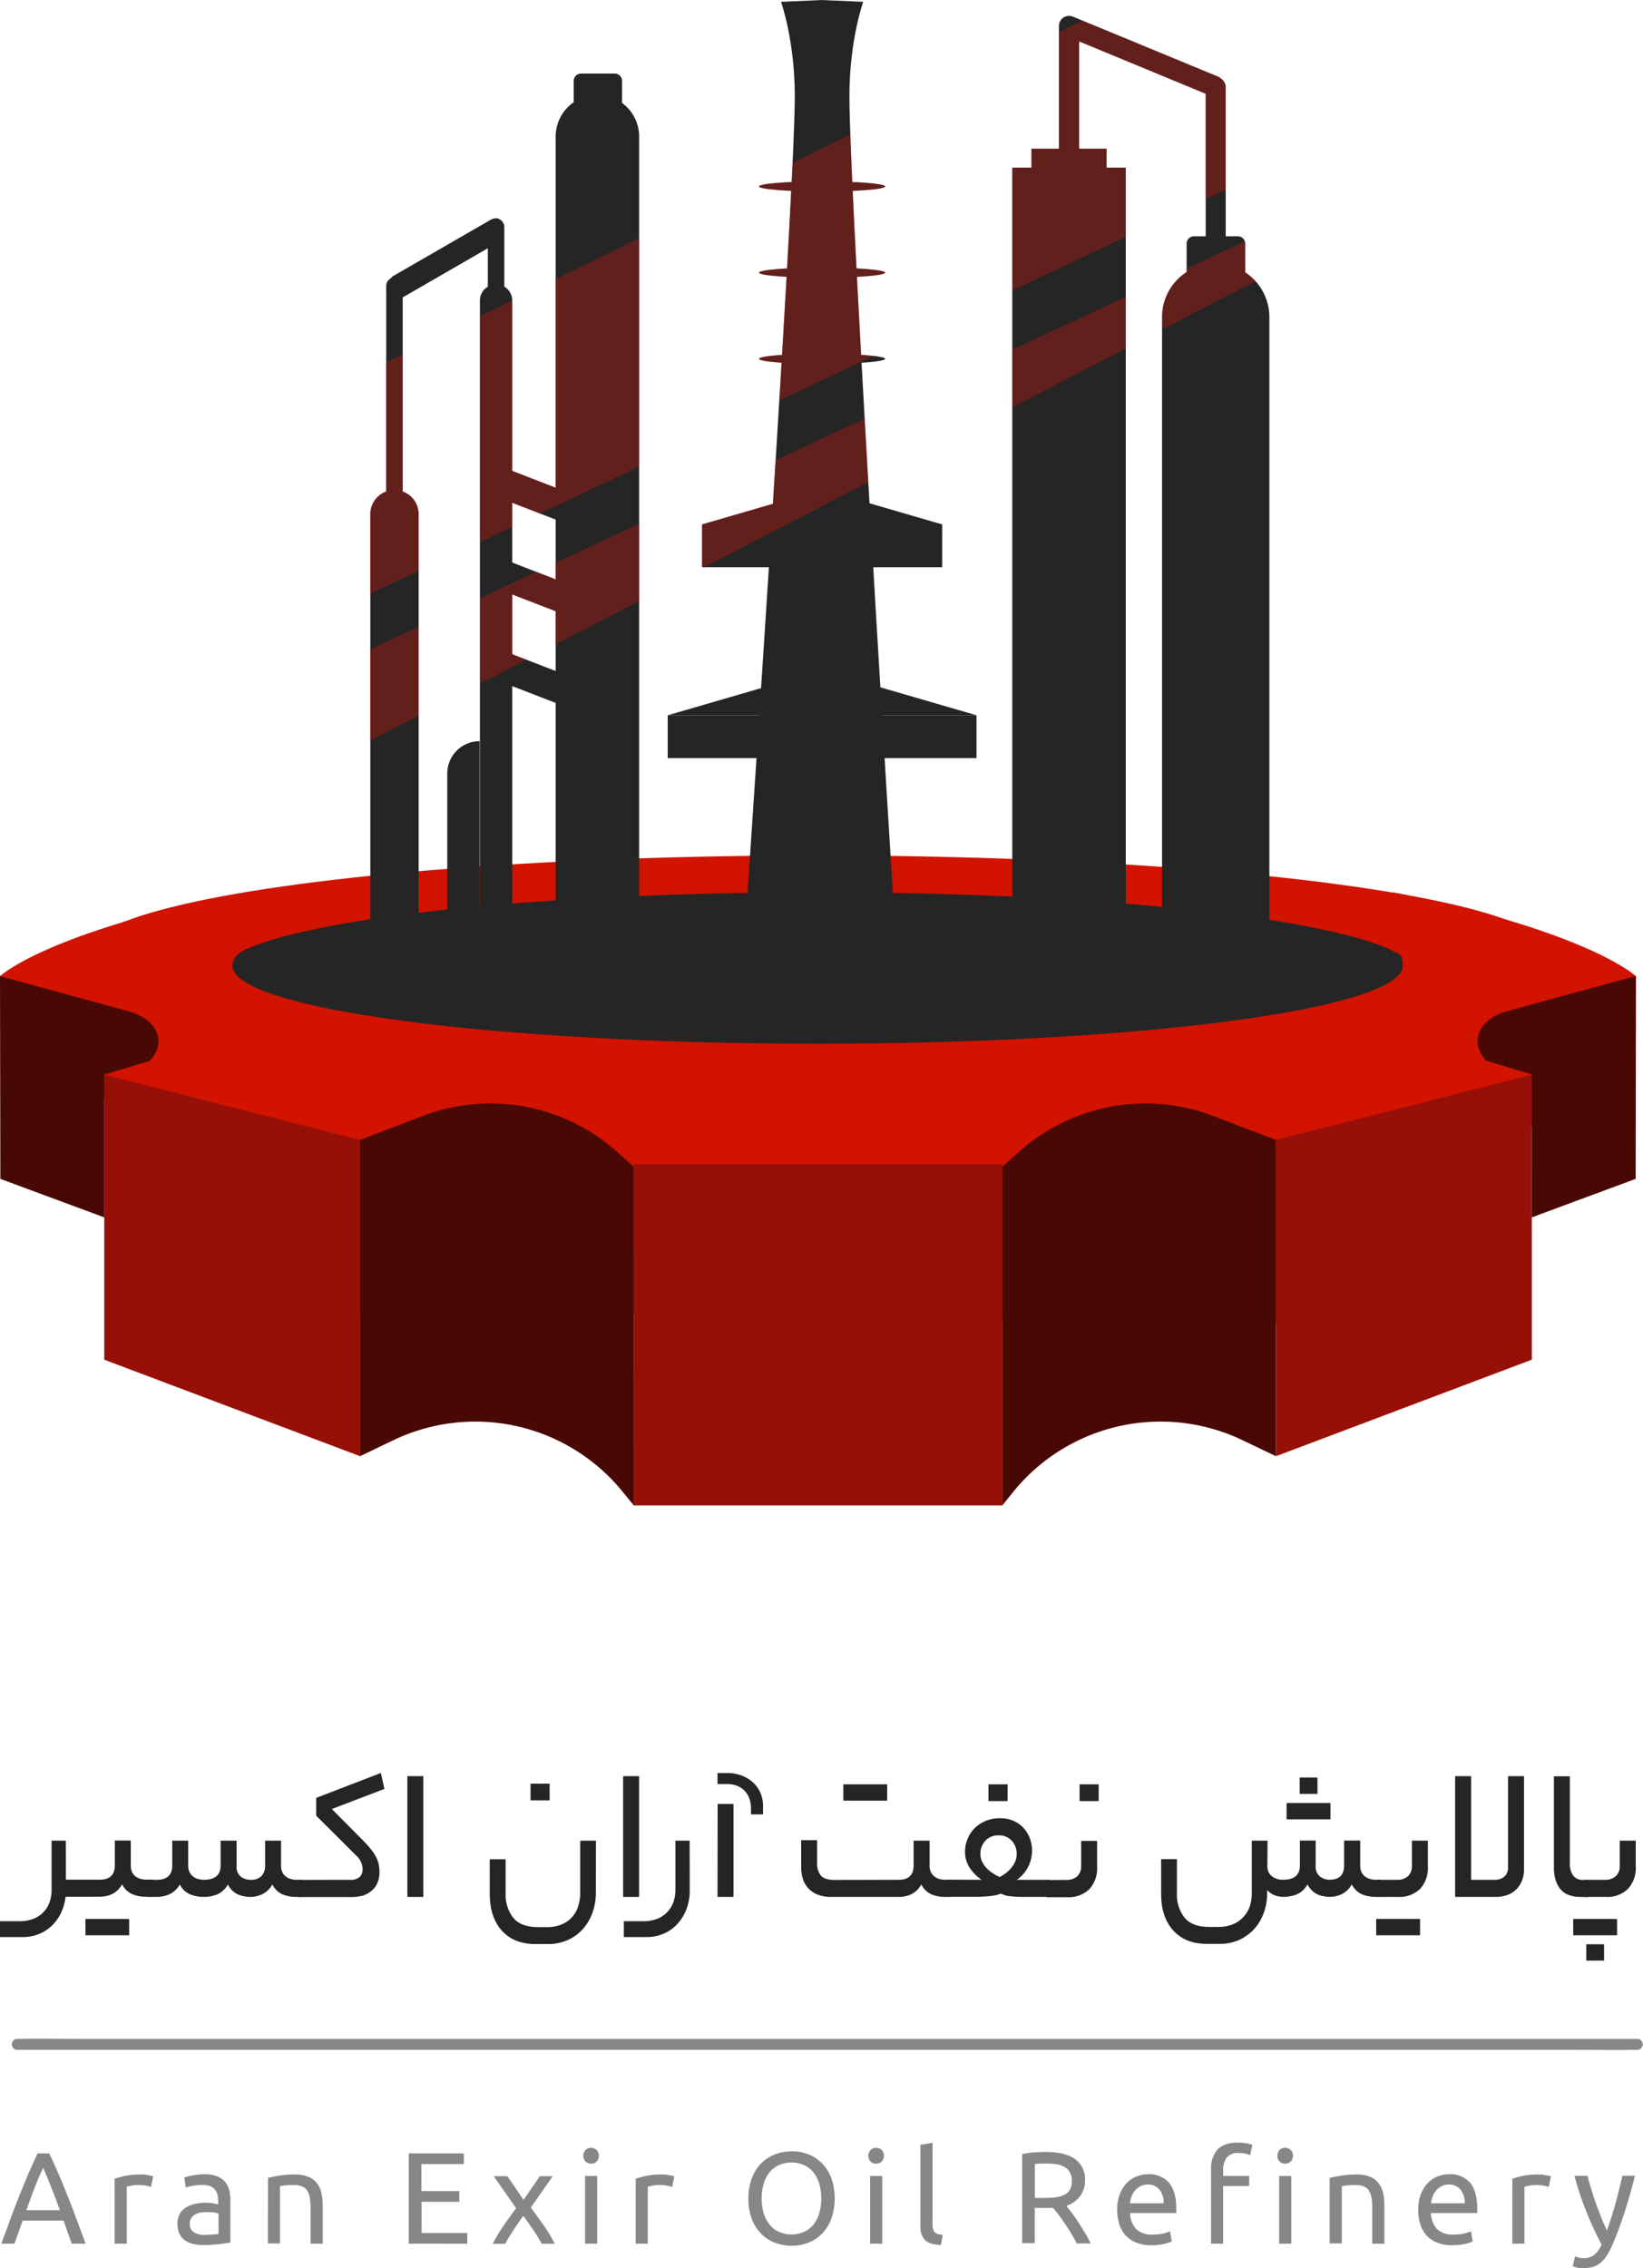 <svg xmlns="http://www.w3.org/2000/svg" xmlns:xlink="http://www.w3.org/1999/xlink" width="461.42" height="636.99" viewBox="0 0 461.42 636.99"><defs><clipPath id="clip-path" transform="translate(0 -15.65)"><polygon points="88.77 231.51 368.54 86.26 368.54 74.62 88.68 205.17 88.77 231.51" fill="none"></polygon></clipPath><clipPath id="clip-path-2" transform="translate(0 -15.65)"><polygon points="94.92 186.63 347.82 67.18 347.82 0 94.83 124.1 94.92 186.63" fill="none"></polygon></clipPath></defs><g id="Layer_2" data-name="Layer 2"><g id="Layer_1-2" data-name="Layer 1"><g><ellipse cx="229.68" cy="267.67" rx="205.71" ry="27.43" fill="#d11300"></ellipse><g><ellipse cx="229.68" cy="272.91" rx="167.41" ry="22.32" fill="#252525"></ellipse><g><rect x="338.61" y="37.24" width="5.62" height="51.2" rx="2.76" transform="translate(682.84 110.03) rotate(180)" fill="#252525"></rect><path d="M335.32,66.36h12.32a2.07,2.07,0,0,1,2.07,2.07v9.9a0,0,0,0,1,0,0H333.25a0,0,0,0,1,0,0v-9.9A2.07,2.07,0,0,1,335.32,66.36Z" fill="#252525"></path><path d="M298.16,22.14h0a2.9,2.9,0,0,0,1.55,3.75L339.86,42.5a2.8,2.8,0,0,0,3.66-1.61h0A2.91,2.91,0,0,0,342,37.14l-40.15-16.6A2.79,2.79,0,0,0,298.16,22.14Z" transform="translate(0 -15.65)" fill="#252525"></path><rect x="297.38" y="20.1" width="5.67" height="51.16" rx="2.84" transform="translate(600.44 75.71) rotate(180)" fill="#252525"></rect><rect x="289.68" y="41.76" width="21.09" height="10.64" fill="#252525"></rect><rect x="284.29" y="47.08" width="31.87" height="247.03" fill="#252525"></rect><path d="M341.42,74h0a15.07,15.07,0,0,1,15.07,15.07V289.27a4.84,4.84,0,0,1-4.84,4.84h-25.3a0,0,0,0,1,0,0v-205A15.07,15.07,0,0,1,341.42,74Z" fill="#252525"></path><g><ellipse cx="230.88" cy="143.63" rx="12.06" ry="1" fill="#252525"></ellipse><ellipse cx="230.88" cy="100.77" rx="17.71" ry="1.42" fill="#252525"></ellipse><ellipse cx="230.88" cy="76.57" rx="17.71" ry="1.42" fill="#252525"></ellipse><ellipse cx="230.88" cy="52.36" rx="17.71" ry="1.42" fill="#252525"></ellipse><path d="M238.55,42.69c0-15.75,3.87-26.53,3.87-26.53l-11.54-.5-11.54.5s3.87,10.78,3.87,26.53C223.21,73.53,207,310,207,310h46.45S238.55,73.53,238.55,42.69Z" transform="translate(0 -15.65)" fill="#252525"></path><polyline points="218.96 140.94 197.16 147.28 264.61 147.28 242.81 140.94" fill="#252525"></polyline><polyline points="216.72 192.73 215.55 192.73 187.52 200.88 274.25 200.88 246.22 192.73 245.21 192.73" fill="#252525"></polyline><polygon points="230.9 147.28 230.86 147.28 197.16 147.28 197.16 159.31 230.86 159.31 230.9 159.31 264.6 159.31 264.6 147.28 230.9 147.28" fill="#252525"></polygon><polygon points="230.91 200.88 230.86 200.88 187.52 200.88 187.52 212.91 230.86 212.91 230.91 212.91 274.24 212.91 274.24 200.88 230.91 200.88" fill="#252525"></polygon></g><path d="M110.78,137.63h0a6.79,6.79,0,0,1,6.79,6.79v149.7a0,0,0,0,1,0,0H107.44a3.44,3.44,0,0,1-3.44-3.44V144.41a6.79,6.79,0,0,1,6.79-6.79Z" fill="#252525"></path><rect x="108.46" y="77.96" width="4.63" height="62.72" rx="2.3" fill="#252525"></rect><path d="M163.18,20.66h9.46a2.06,2.06,0,0,1,2.06,2.06V35a0,0,0,0,1,0,0H161.12a0,0,0,0,1,0,0V22.72A2.06,2.06,0,0,1,163.18,20.66Z" fill="#252525"></path><path d="M134.69,208.15h0a0,0,0,0,1,0,0v86a0,0,0,0,1,0,0h-9.08a0,0,0,0,1,0,0V217.23A9.08,9.08,0,0,1,134.69,208.15Z" fill="#252525"></path><path d="M139.32,79.87h0a4.54,4.54,0,0,1,4.54,4.54v209.7a0,0,0,0,1,0,0h-9.08a0,0,0,0,1,0,0V84.41a4.54,4.54,0,0,1,4.54-4.54Z" fill="#252525"></path><path d="M167.77,26.65h0A11.72,11.72,0,0,1,179.5,38.37V294.11a0,0,0,0,1,0,0H156.05a0,0,0,0,1,0,0V38.37a11.72,11.72,0,0,1,11.72-11.72Z" fill="#252525"></path><polygon points="163.79 191.44 160.54 199.14 138.52 190.63 141.78 182.93 163.79 191.44" fill="#252525"></polygon><polygon points="163.79 165.7 160.54 173.4 138.52 164.89 141.78 157.18 163.79 165.7" fill="#252525"></polygon><polygon points="163.79 139.96 160.54 147.66 138.52 139.14 141.78 131.44 163.79 139.96" fill="#252525"></polygon><path d="M140.8,79.38l0,.06c.51,1.77,0,3.75-1.18,4.42L112.28,99.64c-1.16.67-2.52-.22-3-2v-.07c-.52-1.77,0-3.75,1.17-4.42l27.36-15.78C138.93,76.71,140.28,77.6,140.8,79.38Z" transform="translate(0 -15.65)" fill="#252525"></path><rect x="137" y="61.3" width="4.63" height="24.5" rx="2.32" fill="#252525"></rect></g></g><path d="M391.15,266.24l0,16.75s2.8-.67,2.8,3.87c0,12.1-73.59,21.91-164.36,21.91S65.27,299,65.27,286.86c0-3.32,4.28-4.91,4.28-4.91l0-15.79C13.18,277.2,0,289.8,0,289.8l79.51,93.59,311.91,4.39,68-98S445.82,277.07,391.15,266.24Z" transform="translate(0 -15.65)" fill="#d11300"></path><path d="M281.5,438.43l2.95-3.67a53.27,53.27,0,0,1,64.49-14.65l9.4,4.5V335.8l-17.57-6.73A53.29,53.29,0,0,0,286.33,339l-4.83,4.3Z" transform="translate(0 -15.65)" fill="#480904"></path><path d="M430.15,397.52l-15.82-23.94a8.29,8.29,0,0,1,7.23-12.85l37.8-14,.09-57-36,9.84c-8.16,2.21-11,8.65-6.07,13.95l12.76,3.88Z" transform="translate(0 -15.65)" fill="#480904"></path><path d="M29.31,397.52l15.82-23.94a8.29,8.29,0,0,0-7.23-12.85l-37.8-14L0,289.8l36,9.84c8.16,2.21,11,8.65,6.07,13.95l-12.76,3.88Z" transform="translate(0 -15.65)" fill="#480904"></path><polygon points="229.76 326.91 229.7 326.91 177.96 326.91 177.96 422.78 229.7 422.78 229.76 422.78 281.5 422.78 281.5 326.91 229.76 326.91" fill="#971007"></polygon><polygon points="358.34 408.96 430.15 381.87 430.15 301.82 358.34 320.15 358.34 408.96" fill="#971007"></polygon><polygon points="101.12 408.96 29.31 381.87 29.31 301.82 101.12 320.15 101.12 408.96" fill="#971007"></polygon><path d="M178,438.43l-3-3.67a53.28,53.28,0,0,0-64.5-14.65l-9.39,4.5V335.8l17.56-6.73A53.31,53.31,0,0,1,173.13,339l4.83,4.3Z" transform="translate(0 -15.65)" fill="#480904"></path><g opacity="0.3"><g clip-path="url(#clip-path)"><g><g><rect x="338.61" y="37.23" width="5.62" height="51.2" rx="2.76" transform="translate(682.83 110.02) rotate(180)" fill="#f0130b"></rect><path d="M335.31,66.36h12.32a2.07,2.07,0,0,1,2.07,2.07v9.9a0,0,0,0,1,0,0H333.25a0,0,0,0,1,0,0v-9.9a2.07,2.07,0,0,1,2.07-2.07Z" fill="#f0130b"></path><path d="M298.16,22.13h0a2.9,2.9,0,0,0,1.54,3.76l40.15,16.6a2.79,2.79,0,0,0,3.66-1.6h0A2.89,2.89,0,0,0,342,37.14L301.82,20.53A2.79,2.79,0,0,0,298.16,22.13Z" transform="translate(0 -15.65)" fill="#f0130b"></path><rect x="297.38" y="20.09" width="5.67" height="51.16" rx="2.84" transform="translate(600.43 75.7) rotate(-180)" fill="#f0130b"></rect><rect x="289.67" y="41.76" width="21.09" height="10.64" fill="#f0130b"></rect><rect x="284.28" y="47.07" width="31.87" height="247.03" fill="#f0130b"></rect><path d="M341.42,74h0a15.07,15.07,0,0,1,15.07,15.07V289.26a4.84,4.84,0,0,1-4.84,4.84h-25.3a0,0,0,0,1,0,0v-205A15.07,15.07,0,0,1,341.42,74Z" fill="#f0130b"></path><ellipse cx="230.88" cy="143.62" rx="12.06" ry="1" fill="#f0130b"></ellipse><ellipse cx="230.88" cy="100.76" rx="17.71" ry="1.42" fill="#f0130b"></ellipse><ellipse cx="230.88" cy="76.56" rx="17.71" ry="1.42" fill="#f0130b"></ellipse><ellipse cx="230.88" cy="52.36" rx="17.71" ry="1.42" fill="#f0130b"></ellipse><path d="M238.55,42.68c0-15.75,3.87-26.52,3.87-26.52l-11.54-.5-11.54.5s3.87,10.77,3.87,26.52C223.21,73.53,207,310,207,310h46.44S238.55,73.53,238.55,42.68Z" transform="translate(0 -15.65)" fill="#f0130b"></path><polyline points="218.95 140.94 197.15 147.27 264.6 147.27 242.8 140.94" fill="#f0130b"></polyline><polyline points="216.72 192.73 215.54 192.73 187.51 200.87 274.24 200.87 246.21 192.73 245.2 192.73" fill="#f0130b"></polyline><polygon points="230.9 147.27 230.86 147.27 197.16 147.27 197.16 159.3 230.86 159.3 230.9 159.3 264.6 159.3 264.6 147.27 230.9 147.27" fill="#f0130b"></polygon><polygon points="230.9 200.87 230.85 200.87 187.52 200.87 187.52 212.9 230.85 212.9 230.9 212.9 274.24 212.9 274.24 200.87 230.9 200.87" fill="#f0130b"></polygon><path d="M110.77,137.62h0a6.79,6.79,0,0,1,6.79,6.79v149.7a0,0,0,0,1,0,0H107.43a3.44,3.44,0,0,1-3.44-3.44V144.41a6.79,6.79,0,0,1,6.79-6.79Z" fill="#f0130b"></path><rect x="108.46" y="77.96" width="4.63" height="62.72" rx="2.3" fill="#f0130b"></rect><path d="M163.17,20.65h9.46a2.06,2.06,0,0,1,2.06,2.06V35a0,0,0,0,1,0,0H161.12a0,0,0,0,1,0,0V22.71A2.06,2.06,0,0,1,163.17,20.65Z" fill="#f0130b"></path><path d="M134.69,208.15h0a0,0,0,0,1,0,0v86a0,0,0,0,1,0,0h-9.08a0,0,0,0,1,0,0V217.22A9.08,9.08,0,0,1,134.69,208.15Z" fill="#f0130b"></path><path d="M139.32,79.87h0a4.54,4.54,0,0,1,4.54,4.54v209.7a0,0,0,0,1,0,0h-9.08a0,0,0,0,1,0,0V84.41a4.54,4.54,0,0,1,4.54-4.54Z" fill="#f0130b"></path><path d="M167.77,26.64h0a11.72,11.72,0,0,1,11.72,11.72V294.11a0,0,0,0,1,0,0H156a0,0,0,0,1,0,0V38.37a11.72,11.72,0,0,1,11.72-11.72Z" fill="#f0130b"></path><polygon points="163.79 191.44 160.53 199.14 138.51 190.62 141.77 182.92 163.79 191.44" fill="#f0130b"></polygon><polygon points="163.79 165.69 160.53 173.4 138.51 164.88 141.77 157.18 163.79 165.69" fill="#f0130b"></polygon><polygon points="163.79 139.95 160.53 147.65 138.51 139.14 141.77 131.44 163.79 139.95" fill="#f0130b"></polygon><path d="M140.79,79.37l0,.06c.52,1.77,0,3.75-1.17,4.42L112.28,99.63c-1.17.67-2.53-.22-3-2l0-.06c-.51-1.77,0-3.75,1.17-4.42l27.37-15.78C138.92,76.71,140.28,77.6,140.79,79.37Z" transform="translate(0 -15.65)" fill="#f0130b"></path><rect x="137" y="61.29" width="4.63" height="24.5" rx="2.32" fill="#f0130b"></rect></g><rect x="338.59" y="37.22" width="5.62" height="51.2" rx="2.76" transform="translate(682.8 110) rotate(180)" fill="#f0130b"></rect><path d="M335.29,66.35h12.32a2.07,2.07,0,0,1,2.07,2.07v9.9a0,0,0,0,1,0,0H333.23a0,0,0,0,1,0,0v-9.9A2.07,2.07,0,0,1,335.29,66.35Z" fill="#f0130b"></path><path d="M298.14,22.12h0a2.91,2.91,0,0,0,1.54,3.76l40.16,16.6a2.79,2.79,0,0,0,3.65-1.6h0A2.89,2.89,0,0,0,342,37.13L301.8,20.52A2.79,2.79,0,0,0,298.14,22.12Z" transform="translate(0 -15.65)" fill="#f0130b"></path><rect x="297.36" y="20.08" width="5.67" height="51.16" rx="2.84" transform="translate(600.39 75.68) rotate(180)" fill="#f0130b"></rect><rect x="289.65" y="41.74" width="21.09" height="10.64" fill="#f0130b"></rect><rect x="284.26" y="47.06" width="31.87" height="247.03" fill="#f0130b"></rect><path d="M341.4,74h0a15.07,15.07,0,0,1,15.07,15.07V289.25a4.84,4.84,0,0,1-4.84,4.84h-25.3a0,0,0,0,1,0,0v-205A15.07,15.07,0,0,1,341.4,74Z" fill="#f0130b"></path><ellipse cx="230.86" cy="143.61" rx="12.06" ry="1" fill="#f0130b"></ellipse><ellipse cx="230.86" cy="100.75" rx="17.71" ry="1.42" fill="#f0130b"></ellipse><ellipse cx="230.86" cy="76.55" rx="17.71" ry="1.42" fill="#f0130b"></ellipse><ellipse cx="230.86" cy="52.35" rx="17.71" ry="1.42" fill="#f0130b"></ellipse><path d="M238.53,42.67c0-15.75,3.87-26.52,3.87-26.52l-11.54-.5-11.54.5s3.87,10.77,3.87,26.52C223.19,73.52,207,310,207,310h46.44S238.53,73.52,238.53,42.67Z" transform="translate(0 -15.65)" fill="#f0130b"></path><polyline points="218.93 140.93 197.13 147.26 264.58 147.26 242.78 140.93" fill="#f0130b"></polyline><polyline points="216.7 192.72 215.53 192.72 187.49 200.86 274.22 200.86 246.19 192.72 245.18 192.72" fill="#f0130b"></polyline><polygon points="230.88 147.26 230.84 147.26 197.14 147.26 197.14 159.29 230.84 159.29 230.88 159.29 264.58 159.29 264.58 147.26 230.88 147.26" fill="#f0130b"></polygon><polygon points="230.88 200.86 230.83 200.86 187.5 200.86 187.5 212.89 230.83 212.89 230.88 212.89 274.22 212.89 274.22 200.86 230.88 200.86" fill="#f0130b"></polygon><path d="M110.75,137.61h0a6.79,6.79,0,0,1,6.79,6.79V294.1a0,0,0,0,1,0,0H107.41a3.44,3.44,0,0,1-3.44-3.44V144.4A6.79,6.79,0,0,1,110.75,137.61Z" fill="#f0130b"></path><rect x="108.44" y="77.95" width="4.63" height="62.72" rx="2.3" fill="#f0130b"></rect><path d="M163.15,20.64h9.46a2.06,2.06,0,0,1,2.06,2.06V35a0,0,0,0,1,0,0H161.1a0,0,0,0,1,0,0V22.7A2.06,2.06,0,0,1,163.15,20.64Z" fill="#f0130b"></path><path d="M134.67,208.14h0a0,0,0,0,1,0,0v86a0,0,0,0,1,0,0h-9.08a0,0,0,0,1,0,0V217.21A9.08,9.08,0,0,1,134.67,208.14Z" fill="#f0130b"></path><path d="M139.3,79.86h0a4.54,4.54,0,0,1,4.54,4.54V294.1a0,0,0,0,1,0,0h-9.08a0,0,0,0,1,0,0V84.4A4.54,4.54,0,0,1,139.3,79.86Z" fill="#f0130b"></path><path d="M167.75,26.63h0a11.72,11.72,0,0,1,11.72,11.72V294.1a0,0,0,0,1,0,0H156a0,0,0,0,1,0,0V38.36a11.72,11.72,0,0,1,11.72-11.72Z" fill="#f0130b"></path><polygon points="163.77 191.43 160.51 199.13 138.5 190.61 141.75 182.91 163.77 191.43" fill="#f0130b"></polygon><polygon points="163.77 165.68 160.51 173.38 138.5 164.87 141.75 157.17 163.77 165.68" fill="#f0130b"></polygon><polygon points="163.77 139.94 160.51 147.64 138.5 139.13 141.75 131.43 163.77 139.94" fill="#f0130b"></polygon><path d="M140.78,79.36v.06c.52,1.77,0,3.75-1.17,4.42L112.26,99.62c-1.17.67-2.53-.22-3-2l0-.06c-.51-1.77,0-3.75,1.17-4.42l27.37-15.78C138.9,76.7,140.26,77.59,140.78,79.36Z" transform="translate(0 -15.65)" fill="#f0130b"></path><rect x="136.98" y="61.28" width="4.63" height="24.5" rx="2.32" fill="#f0130b"></rect></g></g></g><g opacity="0.3"><g clip-path="url(#clip-path-2)"><g><g><rect x="338.61" y="37.24" width="5.62" height="51.2" rx="2.76" transform="translate(682.83 110.04) rotate(180)" fill="#f0130b"></rect><path d="M335.31,66.37h12.32a2.07,2.07,0,0,1,2.07,2.07v9.9a0,0,0,0,1,0,0H333.24a0,0,0,0,1,0,0v-9.9a2.07,2.07,0,0,1,2.07-2.07Z" fill="#f0130b"></path><path d="M298.15,22.14h0a2.92,2.92,0,0,0,1.55,3.76l40.15,16.6a2.79,2.79,0,0,0,3.66-1.6h0A2.9,2.9,0,0,0,342,37.15L301.81,20.54A2.8,2.8,0,0,0,298.15,22.14Z" transform="translate(0 -15.65)" fill="#f0130b"></path><rect x="297.38" y="20.1" width="5.67" height="51.16" rx="2.84" transform="translate(600.43 75.72) rotate(180)" fill="#f0130b"></rect><rect x="289.67" y="41.77" width="21.09" height="10.64" fill="#f0130b"></rect><rect x="284.28" y="47.09" width="31.87" height="247.03" fill="#f0130b"></rect><path d="M341.41,74h0a15.07,15.07,0,0,1,15.07,15.07V289.27a4.84,4.84,0,0,1-4.84,4.84h-25.3a0,0,0,0,1,0,0v-205A15.07,15.07,0,0,1,341.41,74Z" fill="#f0130b"></path><ellipse cx="230.87" cy="143.63" rx="12.06" ry="1" fill="#f0130b"></ellipse><ellipse cx="230.87" cy="100.77" rx="17.71" ry="1.42" fill="#f0130b"></ellipse><ellipse cx="230.87" cy="76.57" rx="17.71" ry="1.42" fill="#f0130b"></ellipse><ellipse cx="230.87" cy="52.37" rx="17.71" ry="1.42" fill="#f0130b"></ellipse><path d="M238.54,42.69c0-15.75,3.87-26.52,3.87-26.52l-11.54-.5-11.54.5s3.87,10.77,3.87,26.52C223.2,73.54,207,310,207,310h46.45S238.54,73.54,238.54,42.69Z" transform="translate(0 -15.65)" fill="#f0130b"></path><polyline points="218.95 140.95 197.15 147.28 264.6 147.28 242.8 140.95" fill="#f0130b"></polyline><polyline points="216.72 192.74 215.54 192.74 187.51 200.88 274.24 200.88 246.21 192.74 245.2 192.74" fill="#f0130b"></polyline><polygon points="230.89 147.28 230.86 147.28 197.16 147.28 197.16 159.31 230.86 159.31 230.89 159.31 264.59 159.31 264.59 147.28 230.89 147.28" fill="#f0130b"></polygon><polygon points="230.9 200.88 230.85 200.88 187.52 200.88 187.52 212.91 230.85 212.91 230.9 212.91 274.23 212.91 274.23 200.88 230.9 200.88" fill="#f0130b"></polygon><path d="M110.77,137.63h0a6.79,6.79,0,0,1,6.79,6.79v149.7a0,0,0,0,1,0,0H107.43a3.44,3.44,0,0,1-3.44-3.44V144.42a6.79,6.79,0,0,1,6.79-6.79Z" fill="#f0130b"></path><rect x="108.45" y="77.97" width="4.63" height="62.72" rx="2.3" fill="#f0130b"></rect><path d="M163.17,20.66h9.46a2.06,2.06,0,0,1,2.06,2.06V35a0,0,0,0,1,0,0H161.11a0,0,0,0,1,0,0V22.72A2.06,2.06,0,0,1,163.17,20.66Z" fill="#f0130b"></path><path d="M134.69,208.16h0a0,0,0,0,1,0,0v86a0,0,0,0,1,0,0h-9.08a0,0,0,0,1,0,0V217.23A9.08,9.08,0,0,1,134.69,208.16Z" fill="#f0130b"></path><path d="M139.31,79.88h0a4.54,4.54,0,0,1,4.54,4.54v209.7a0,0,0,0,1,0,0h-9.08a0,0,0,0,1,0,0V84.42A4.54,4.54,0,0,1,139.31,79.88Z" fill="#f0130b"></path><path d="M167.77,26.65h0a11.72,11.72,0,0,1,11.72,11.72V294.12a0,0,0,0,1,0,0H156a0,0,0,0,1,0,0V38.38A11.72,11.72,0,0,1,167.77,26.65Z" fill="#f0130b"></path><polygon points="163.79 191.45 160.53 199.15 138.51 190.63 141.77 182.93 163.79 191.45" fill="#f0130b"></polygon><polygon points="163.79 165.7 160.53 173.41 138.51 164.89 141.77 157.19 163.79 165.7" fill="#f0130b"></polygon><polygon points="163.79 139.96 160.53 147.66 138.51 139.15 141.77 131.45 163.79 139.96" fill="#f0130b"></polygon><path d="M140.79,79.38l0,.06c.51,1.77,0,3.75-1.17,4.42L112.27,99.64c-1.16.67-2.52-.22-3-2l0-.06c-.52-1.77,0-3.75,1.17-4.42l27.36-15.78C138.92,76.72,140.28,77.61,140.79,79.38Z" transform="translate(0 -15.65)" fill="#f0130b"></path><rect x="137" y="61.3" width="4.63" height="24.5" rx="2.32" fill="#f0130b"></rect></g><rect x="338.59" y="37.23" width="5.62" height="51.2" rx="2.76" transform="translate(682.79 110.02) rotate(180)" fill="#f0130b"></rect><path d="M335.29,66.36h12.32a2.07,2.07,0,0,1,2.07,2.07v9.9a0,0,0,0,1,0,0H333.22a0,0,0,0,1,0,0v-9.9A2.07,2.07,0,0,1,335.29,66.36Z" fill="#f0130b"></path><path d="M298.13,22.13h0a2.92,2.92,0,0,0,1.55,3.76l40.15,16.6a2.79,2.79,0,0,0,3.66-1.6h0A2.9,2.9,0,0,0,342,37.14L301.79,20.53A2.8,2.8,0,0,0,298.13,22.13Z" transform="translate(0 -15.65)" fill="#f0130b"></path><rect x="297.36" y="20.09" width="5.67" height="51.16" rx="2.84" transform="translate(600.39 75.7) rotate(180)" fill="#f0130b"></rect><rect x="289.65" y="41.76" width="21.09" height="10.64" fill="#f0130b"></rect><rect x="284.26" y="47.07" width="31.87" height="247.03" fill="#f0130b"></rect><path d="M341.39,74h0a15.07,15.07,0,0,1,15.07,15.07V289.26a4.84,4.84,0,0,1-4.84,4.84h-25.3a0,0,0,0,1,0,0v-205A15.07,15.07,0,0,1,341.39,74Z" fill="#f0130b"></path><ellipse cx="230.85" cy="143.62" rx="12.06" ry="1" fill="#f0130b"></ellipse><ellipse cx="230.85" cy="100.76" rx="17.71" ry="1.42" fill="#f0130b"></ellipse><ellipse cx="230.85" cy="76.56" rx="17.71" ry="1.42" fill="#f0130b"></ellipse><ellipse cx="230.85" cy="52.36" rx="17.71" ry="1.42" fill="#f0130b"></ellipse><path d="M238.52,42.68c0-15.75,3.87-26.52,3.87-26.52l-11.54-.5-11.53.5s3.87,10.77,3.87,26.52C223.19,73.53,207,310,207,310h46.45S238.52,73.53,238.52,42.68Z" transform="translate(0 -15.65)" fill="#f0130b"></path><polyline points="218.93 140.94 197.13 147.27 264.58 147.27 242.78 140.94" fill="#f0130b"></polyline><polyline points="216.7 192.73 215.52 192.73 187.49 200.87 274.22 200.87 246.19 192.73 245.18 192.73" fill="#f0130b"></polyline><polygon points="230.87 147.27 230.84 147.27 197.14 147.27 197.14 159.3 230.84 159.3 230.87 159.3 264.57 159.3 264.57 147.27 230.87 147.27" fill="#f0130b"></polygon><polygon points="230.88 200.87 230.83 200.87 187.5 200.87 187.5 212.9 230.83 212.9 230.88 212.9 274.21 212.9 274.21 200.87 230.88 200.87" fill="#f0130b"></polygon><path d="M110.75,137.62h0a6.79,6.79,0,0,1,6.79,6.79v149.7a0,0,0,0,1,0,0H107.41a3.44,3.44,0,0,1-3.44-3.44V144.41A6.79,6.79,0,0,1,110.75,137.62Z" fill="#f0130b"></path><rect x="108.43" y="77.96" width="4.63" height="62.72" rx="2.3" fill="#f0130b"></rect><path d="M163.15,20.65h9.46a2.06,2.06,0,0,1,2.06,2.06V35a0,0,0,0,1,0,0H161.1a0,0,0,0,1,0,0V22.71A2.06,2.06,0,0,1,163.15,20.65Z" fill="#f0130b"></path><path d="M134.67,208.15h0a0,0,0,0,1,0,0v86a0,0,0,0,1,0,0h-9.08a0,0,0,0,1,0,0V217.22A9.08,9.08,0,0,1,134.67,208.15Z" fill="#f0130b"></path><path d="M139.29,79.87h0a4.54,4.54,0,0,1,4.54,4.54v209.7a0,0,0,0,1,0,0h-9.08a0,0,0,0,1,0,0V84.41a4.54,4.54,0,0,1,4.54-4.54Z" fill="#f0130b"></path><path d="M167.75,26.64h0a11.72,11.72,0,0,1,11.72,11.72V294.11a0,0,0,0,1,0,0H156a0,0,0,0,1,0,0V38.37a11.72,11.72,0,0,1,11.72-11.72Z" fill="#f0130b"></path><polygon points="163.77 191.44 160.51 199.14 138.49 190.62 141.75 182.92 163.77 191.44" fill="#f0130b"></polygon><polygon points="163.77 165.69 160.51 173.4 138.49 164.88 141.75 157.18 163.77 165.69" fill="#f0130b"></polygon><polygon points="163.77 139.95 160.51 147.65 138.49 139.14 141.75 131.44 163.77 139.95" fill="#f0130b"></polygon><path d="M140.77,79.37l0,.06c.51,1.77,0,3.75-1.17,4.42L112.25,99.63c-1.16.67-2.52-.22-3-2l0-.06c-.52-1.77,0-3.75,1.17-4.42l27.37-15.78C138.9,76.71,140.26,77.6,140.77,79.37Z" transform="translate(0 -15.65)" fill="#f0130b"></path><rect x="136.98" y="61.29" width="4.63" height="24.5" rx="2.32" fill="#f0130b"></rect></g></g></g></g><g><path d="M18.52,546.48a14.87,14.87,0,0,1-.92,5.28,12.85,12.85,0,0,1-2.52,4.17,11.14,11.14,0,0,1-3.83,2.73,11.78,11.78,0,0,1-4.81,1H0V555.2H5.42a10.48,10.48,0,0,0,4.15-.74,8.07,8.07,0,0,0,2.81-2,7.7,7.7,0,0,0,1.6-2.77,10.36,10.36,0,0,0,.51-3.24V532.57h4Z" transform="translate(0 -15.65)" fill="#252525"></path><path d="M193.71,546.48a14.86,14.86,0,0,1-.91,5.28,13,13,0,0,1-2.53,4.17,11.1,11.1,0,0,1-3.82,2.73,11.81,11.81,0,0,1-4.81,1H175.2V555.2h5.41a10.48,10.48,0,0,0,4.15-.74,7.94,7.94,0,0,0,2.8-2,7.73,7.73,0,0,0,1.61-2.77,10.36,10.36,0,0,0,.51-3.24V532.57h4Z" transform="translate(0 -15.65)" fill="#252525"></path><path d="M204.26,513.59a11.23,11.23,0,0,1,4,.7,9.88,9.88,0,0,1,3.2,1.93,8.59,8.59,0,0,1,2.09,2.92,9.18,9.18,0,0,1,.74,3.69v2.37h-3.39v-1.58a7.93,7.93,0,0,0-.57-3.18,6.19,6.19,0,0,0-1.5-2.15,6,6,0,0,0-2.12-1.22,7.94,7.94,0,0,0-2.48-.39h-2.72V513.6Z" transform="translate(0 -15.65)" fill="#252525"></path><path d="M18.39,543.54H28q4.24,0,4.25-4v-7h4.48v7a4.49,4.49,0,0,0,.35,1.85,3.3,3.3,0,0,0,1,1.23,3.84,3.84,0,0,0,1.39.68,5.84,5.84,0,0,0,1.61.22h1.53c.84,0,1.25.78,1.25,2.35s-.41,2.45-1.25,2.45H40.84a9.48,9.48,0,0,1-3.69-.71,5.93,5.93,0,0,1-2.86-2.78,6.64,6.64,0,0,1-2.87,2.78,8.37,8.37,0,0,1-3.46.71H18.39" transform="translate(0 -15.65)" fill="#252525"></path><path d="M454.14,559.15H441.82v-4.58h12.32Z" transform="translate(0 -15.65)" fill="#252525"></path><path d="M398.81,559.15H386.49v-4.58h12.32Z" transform="translate(0 -15.65)" fill="#252525"></path><path d="M249.16,521.34H236.84v-4.58h12.32Z" transform="translate(0 -15.65)" fill="#252525"></path><path d="M36.27,559.15H24v-4.58H36.27Z" transform="translate(0 -15.65)" fill="#252525"></path><path d="M44.05,543.57c2.88,0,4.32-1.34,4.32-4v-7h4.48v7a4.06,4.06,0,0,0,.39,1.86,3.45,3.45,0,0,0,1,1.23,4.08,4.08,0,0,0,1.4.69,6.19,6.19,0,0,0,1.61.22c3.14,0,4.71-1.34,4.71-4v-7h4.48v7a3.63,3.63,0,0,0,1.18,3.12,4.5,4.5,0,0,0,2.76.88,4.09,4.09,0,0,0,3-1,4,4,0,0,0,1.07-3v-7h4.48v7a4.35,4.35,0,0,0,.36,1.86,3.3,3.3,0,0,0,1,1.23,4,4,0,0,0,1.37.69,5.77,5.77,0,0,0,1.53.22h1.15c.8,0,1.2.78,1.2,2.35s-.4,2.46-1.2,2.46H83.11a9.82,9.82,0,0,1-3.75-.71,5.88,5.88,0,0,1-2.87-2.79,6.52,6.52,0,0,1-2.93,2.79,8.22,8.22,0,0,1-3.2.71,8.94,8.94,0,0,1-3.56-.71A6,6,0,0,1,64,544.88,6.35,6.35,0,0,1,61,547.67a10.12,10.12,0,0,1-3.72.71,10.39,10.39,0,0,1-3.86-.71,5.85,5.85,0,0,1-2.92-2.79,6.48,6.48,0,0,1-3,2.79,9.3,9.3,0,0,1-3.61.71h-2a.94.94,0,0,1-1-.57,4.72,4.72,0,0,1-.25-1.73,5.51,5.51,0,0,1,.25-1.91.93.93,0,0,1,1-.6Z" transform="translate(0 -15.65)" fill="#252525"></path><path d="M98.26,543.57a3.78,3.78,0,0,0,2.79-.82,2.88,2.88,0,0,0,.77-2,5.12,5.12,0,0,0-1.86-4.05L88.8,525.57v-5l18.16-7,1,4.48-14.77,5.64,9,9.08a31.46,31.46,0,0,1,2.17,2.46,12.45,12.45,0,0,1,1.34,2.11,8.53,8.53,0,0,1,.68,2,10.5,10.5,0,0,1,.19,2,7.57,7.57,0,0,1-.6,3.17,5.85,5.85,0,0,1-1.64,2.16A6.81,6.81,0,0,1,101.9,548a11.71,11.71,0,0,1-3.15.41H84.26a.94.94,0,0,1-1-.57,4.51,4.51,0,0,1-.25-1.73,5.27,5.27,0,0,1,.25-1.91.93.93,0,0,1,1-.6Z" transform="translate(0 -15.65)" fill="#252525"></path><path d="M114.4,514.46h4.48v33.92H114.4Z" transform="translate(0 -15.65)" fill="#252525"></path><path d="M167.35,547.12a16.73,16.73,0,0,1-.95,5.66,14.14,14.14,0,0,1-2.71,4.63,12.44,12.44,0,0,1-4.27,3.09,13.64,13.64,0,0,1-5.63,1.12h-3.34q-6.13,0-9.52-3.78t-3.39-10.34v-9.68H142v9.52a10.58,10.58,0,0,0,2.13,6.89c1.43,1.75,3.76,2.63,7,2.63h2.4a10.67,10.67,0,0,0,4.24-.77,8,8,0,0,0,2.93-2.08,8.34,8.34,0,0,0,1.7-3.06,12.37,12.37,0,0,0,.54-3.66V532.57h4.43Zm-13-25.85H149v-4.7h5.36Z" transform="translate(0 -15.65)" fill="#252525"></path><path d="M175,514.46h4.49v33.92H175Z" transform="translate(0 -15.65)" fill="#252525"></path><path d="M201.54,522.28H206v26.1h-4.49Z" transform="translate(0 -15.65)" fill="#252525"></path><path d="M252.37,543.57c2.8,0,4.21-1.34,4.21-4v-7h4.49v7a4.06,4.06,0,0,0,.38,1.86,3.45,3.45,0,0,0,1,1.23,4.08,4.08,0,0,0,1.4.69,6.25,6.25,0,0,0,1.61.22h1a.93.93,0,0,1,.95.57,4.67,4.67,0,0,1,.25,1.78,5.07,5.07,0,0,1-.25,1.86.93.93,0,0,1-.95.6h-1.1a9.73,9.73,0,0,1-3.74-.71,5.94,5.94,0,0,1-2.88-2.79,6.52,6.52,0,0,1-2.9,2.79,8.61,8.61,0,0,1-3.44.71h-19a9.93,9.93,0,0,1-3.85-.68,6.94,6.94,0,0,1-4.11-4.52A11,11,0,0,1,225,540v-7.55h4.48v6.45a5.31,5.31,0,0,0,1,3.42c.7.86,2,1.29,3.94,1.29Z" transform="translate(0 -15.65)" fill="#252525"></path><path d="M275.67,543.57A12.34,12.34,0,0,1,272.2,540a8.16,8.16,0,0,1-1.18-4.35,9.21,9.21,0,0,1,.69-3.5,9,9,0,0,1,1.94-3,9.6,9.6,0,0,1,3.09-2.08,10.12,10.12,0,0,1,4.07-.79,9.18,9.18,0,0,1,3.94.79,8.42,8.42,0,0,1,2.82,2.08,9,9,0,0,1,1.7,2.9,9.73,9.73,0,0,1,.57,3.26,10,10,0,0,1-4.27,8.26h8.87c.8,0,1.2.78,1.2,2.35s-.4,2.46-1.2,2.46h-5.8c-1.68,0-3.18,0-4.49-.16a7.82,7.82,0,0,1-3.06-.77,8.49,8.49,0,0,1-1.89.52,21.27,21.27,0,0,1-2.3.27c-.78.06-1.55.09-2.29.11l-1.89,0h-6.29a.94.94,0,0,1-1-.57,4.72,4.72,0,0,1-.25-1.73,5.51,5.51,0,0,1,.25-1.91.93.93,0,0,1,1-.6Zm4.76-12.48a4.77,4.77,0,0,0-3.69,1.51,5.22,5.22,0,0,0-1.4,3.69,5.08,5.08,0,0,0,.47,2.16,6.36,6.36,0,0,0,1.26,1.83,10.14,10.14,0,0,0,1.75,1.45,13.27,13.27,0,0,0,1.94,1.07,13.29,13.29,0,0,0,1.67-1.07,9.11,9.11,0,0,0,1.53-1.45,7.66,7.66,0,0,0,1.12-1.77,5,5,0,0,0,.44-2.11,5.34,5.34,0,0,0-1.4-3.83A4.82,4.82,0,0,0,280.43,531.09Zm2.53-9.63H277.6v-4.7H283Z" transform="translate(0 -15.65)" fill="#252525"></path><path d="M299.41,543.6a4.36,4.36,0,0,0,3.1-1,3.85,3.85,0,0,0,1.12-2.95v-7h4.48v7.22a8.65,8.65,0,0,1-2.21,6.37,8.32,8.32,0,0,1-6.16,2.22h-5.3a.94.94,0,0,1-1-.58,4.46,4.46,0,0,1-.25-1.72,5.33,5.33,0,0,1,.25-1.92.93.93,0,0,1,1-.6Zm9.14-22.14h-5.36v-4.7h5.36Z" transform="translate(0 -15.65)" fill="#252525"></path><path d="M355.93,539.74a3.43,3.43,0,0,0,1.23,2.81,4.85,4.85,0,0,0,3.2,1c3.13,0,4.7-1.34,4.7-4v-7h4.43v7a3.61,3.61,0,0,0,1.21,3.12,4.54,4.54,0,0,0,2.73.88c2.7,0,4.05-1.34,4.05-4v-7H382v7a4.51,4.51,0,0,0,.35,1.86,3.3,3.3,0,0,0,1,1.23,4.11,4.11,0,0,0,1.37.69,5.77,5.77,0,0,0,1.53.22h1.15c.8,0,1.2.78,1.2,2.35s-.4,2.46-1.2,2.46h-1.15a9.82,9.82,0,0,1-3.75-.71,5.92,5.92,0,0,1-2.87-2.79,6.52,6.52,0,0,1-2.9,2.79,8.13,8.13,0,0,1-3.23.71,8.76,8.76,0,0,1-3.53-.71,6.09,6.09,0,0,1-2.76-2.79,6.38,6.38,0,0,1-3,2.79,9.69,9.69,0,0,1-3.59.71,6.8,6.8,0,0,1-2.84-.52,5.59,5.59,0,0,1-1.92-1.39v1a15.72,15.72,0,0,1-.93,5.37,13.85,13.85,0,0,1-2.65,4.51,12.74,12.74,0,0,1-4.21,3.09,13.18,13.18,0,0,1-5.61,1.15H339q-6.12,0-9.52-3.78t-3.39-10.34v-9.68h4.43v9.52a10.53,10.53,0,0,0,2.14,6.89q2.13,2.63,7,2.63h2.41a10.7,10.7,0,0,0,4.24-.77,8,8,0,0,0,2.92-2.08A8.34,8.34,0,0,0,351,551a12.38,12.38,0,0,0,.55-3.66V532.57h4.43Z" transform="translate(0 -15.65)" fill="#252525"></path><path d="M392.31,543.57a4.39,4.39,0,0,0,3.09-1,3.84,3.84,0,0,0,1.12-3v-7H401v7.22a8.6,8.6,0,0,1-2.22,6.37,8.31,8.31,0,0,1-6.15,2.22h-5.31a1,1,0,0,1-1-.57,4.76,4.76,0,0,1-.24-1.73,5.55,5.55,0,0,1,.24-1.91,1,1,0,0,1,1-.6Z" transform="translate(0 -15.65)" fill="#252525"></path><path d="M408.66,514.46h4.49v29.11h6.46a4.18,4.18,0,0,0,2.9-.91,3.29,3.29,0,0,0,1-2.54V514.46H428v26.15a8.41,8.41,0,0,1-.63,3.37,7.21,7.21,0,0,1-1.69,2.43,7,7,0,0,1-2.52,1.48,9.53,9.53,0,0,1-3.09.49H408.66Z" transform="translate(0 -15.65)" fill="#252525"></path><path d="M443.79,548.38a10,10,0,0,1-2.85-.41,5.7,5.7,0,0,1-2.38-1.4A6.94,6.94,0,0,1,437,544a11.67,11.67,0,0,1-.6-4v-25.5h4.48V539a5.62,5.62,0,0,0,.9,3.34,3.31,3.31,0,0,0,2.88,1.26h1.09c.8,0,1.2.78,1.2,2.35s-.4,2.46-1.2,2.46Z" transform="translate(0 -15.65)" fill="#252525"></path><path d="M450.68,543.57a4.39,4.39,0,0,0,3.09-1,3.84,3.84,0,0,0,1.12-3v-7h4.49v7.22a8.6,8.6,0,0,1-2.22,6.37,8.31,8.31,0,0,1-6.15,2.22H445.7a1,1,0,0,1-1-.57,4.76,4.76,0,0,1-.24-1.73,5.55,5.55,0,0,1,.24-1.91,1,1,0,0,1,1-.6Zm-.19,22.7h-5v-4.6h5ZM373.65,522H361.32v4.59h12.33ZM370,514.85h-5v4.6h5Z" transform="translate(0 -15.65)" fill="#252525"></path></g><g><path d="M20.15,645.76q-.62-1.65-1.17-3.24c-.36-1.06-.74-2.14-1.13-3.24H6.36l-2.3,6.48H.37c1-2.68,1.89-5.16,2.74-7.44s1.69-4.45,2.51-6.5,1.62-4,2.43-5.87,1.64-3.71,2.52-5.54h3.26q1.3,2.75,2.52,5.54t2.43,5.87c.82,2,1.65,4.22,2.51,6.5s1.76,4.76,2.74,7.44Zm-3.33-9.4c-.78-2.12-1.55-4.18-2.32-6.16s-1.56-3.9-2.39-5.73q-1.29,2.74-2.44,5.73c-.76,2-1.53,4-2.28,6.16Z" transform="translate(0 -15.65)" fill="#888787"></path><path d="M39.21,626.34c.29,0,.62,0,1,0s.75.09,1.12.15l1,.18a5.47,5.47,0,0,1,.68.17l-.59,3a11.47,11.47,0,0,0-1.33-.35,12,12,0,0,0-2.4-.2,9.17,9.17,0,0,0-1.88.2l-1.22.28v16H32.18V627.54a24.81,24.81,0,0,1,3-.82A19.78,19.78,0,0,1,39.21,626.34Z" transform="translate(0 -15.65)" fill="#888787"></path><path d="M57.38,626.26a10,10,0,0,1,3.46.53,5.78,5.78,0,0,1,2.27,1.5,5.71,5.71,0,0,1,1.22,2.31,11.26,11.26,0,0,1,.37,2.94v11.89l-1.23.2c-.52.09-1.11.16-1.77.24s-1.37.14-2.14.2-1.53.09-2.29.09a12.48,12.48,0,0,1-3-.33,6.76,6.76,0,0,1-2.34-1,4.79,4.79,0,0,1-1.54-1.89,6.64,6.64,0,0,1-.55-2.81,5.51,5.51,0,0,1,.64-2.71,5.26,5.26,0,0,1,1.74-1.83,8.17,8.17,0,0,1,2.56-1,14,14,0,0,1,3.07-.33,9.55,9.55,0,0,1,1.06.06c.37,0,.72.08,1,.14l.86.17.51.11v-.95a7.77,7.77,0,0,0-.18-1.67,4,4,0,0,0-.66-1.46,3.37,3.37,0,0,0-1.3-1,5.19,5.19,0,0,0-2.14-.38,15.88,15.88,0,0,0-2.94.24,10.56,10.56,0,0,0-1.89.49l-.4-2.81a10,10,0,0,1,2.19-.57A19.33,19.33,0,0,1,57.38,626.26Zm.29,17c.81,0,1.52,0,2.14-.06a8.52,8.52,0,0,0,1.56-.2v-5.67a4.69,4.69,0,0,0-1.19-.31,13.9,13.9,0,0,0-2-.13,13.39,13.39,0,0,0-1.63.11,5.21,5.21,0,0,0-1.57.46,3.28,3.28,0,0,0-1.19,1,2.47,2.47,0,0,0-.48,1.59,2.72,2.72,0,0,0,1.17,2.54A6,6,0,0,0,57.67,643.31Z" transform="translate(0 -15.65)" fill="#888787"></path><path d="M75.27,627.29c.78-.2,1.81-.4,3.1-.62a26.93,26.93,0,0,1,4.47-.33,9.55,9.55,0,0,1,3.76.64,5.84,5.84,0,0,1,2.4,1.79,6.87,6.87,0,0,1,1.26,2.76,16.26,16.26,0,0,1,.37,3.55v10.68H87.22v-10a16.19,16.19,0,0,0-.23-3,5,5,0,0,0-.79-2,3.15,3.15,0,0,0-1.46-1.12,6.5,6.5,0,0,0-2.27-.34l-1.13,0-1.12.09c-.35,0-.67.08-1,.13l-.6.11v16.06h-3.4Z" transform="translate(0 -15.65)" fill="#888787"></path><path d="M114.8,645.76V620.41h15.47v3H118.35V631H129v3h-10.6v8.78h12.83v3Z" transform="translate(0 -15.65)" fill="#888787"></path><path d="M152.1,645.76c-.27-.54-.6-1.14-1-1.79s-.81-1.34-1.28-2-.93-1.39-1.42-2.07-1-1.33-1.43-1.94c-.46.61-.94,1.26-1.42,2s-1,1.39-1.41,2.08-.87,1.37-1.26,2-.72,1.25-1,1.76h-3.51a46.35,46.35,0,0,1,3.05-5.07q1.77-2.58,3.53-4.92l-6.29-9h3.84l4.53,6.66,4.58-6.66h3.62l-6.15,8.81q1.76,2.38,3.61,5a42.89,42.89,0,0,1,3.12,5.18Z" transform="translate(0 -15.65)" fill="#888787"></path><path d="M166,623.3a2.21,2.21,0,0,1-1.56-.6,2.4,2.4,0,0,1,0-3.26,2.32,2.32,0,0,1,3.11,0,2.4,2.4,0,0,1,0,3.26A2.2,2.2,0,0,1,166,623.3Zm1.71,22.46h-3.4v-19h3.4Z" transform="translate(0 -15.65)" fill="#888787"></path><path d="M185.56,626.34c.3,0,.63,0,1,0s.75.09,1.12.15l1,.18a5.47,5.47,0,0,1,.68.17l-.59,3a10.88,10.88,0,0,0-3.73-.55,9.17,9.17,0,0,0-1.88.2l-1.23.28v16h-3.4V627.54a24.81,24.81,0,0,1,3-.82A19.75,19.75,0,0,1,185.56,626.34Z" transform="translate(0 -15.65)" fill="#888787"></path><path d="M210.18,633.07a15.71,15.71,0,0,1,1-5.75,11.85,11.85,0,0,1,2.63-4.15,11,11,0,0,1,3.88-2.5,13.1,13.1,0,0,1,4.7-.84,12.71,12.71,0,0,1,4.62.84,10.83,10.83,0,0,1,3.82,2.5,12.12,12.12,0,0,1,2.62,4.15,17.5,17.5,0,0,1,0,11.49A12,12,0,0,1,230.8,643a10.69,10.69,0,0,1-3.82,2.5,12.72,12.72,0,0,1-4.62.85,13.11,13.11,0,0,1-4.7-.85,10.84,10.84,0,0,1-3.88-2.5,11.76,11.76,0,0,1-2.63-4.15A15.66,15.66,0,0,1,210.18,633.07Zm3.73,0a14,14,0,0,0,.58,4.18,9.26,9.26,0,0,0,1.67,3.2,7.17,7.17,0,0,0,2.63,2,8.79,8.79,0,0,0,7,0,7.27,7.27,0,0,0,2.61-2,9.26,9.26,0,0,0,1.67-3.2,15.39,15.39,0,0,0,0-8.37,9.35,9.35,0,0,0-1.67-3.2,7.38,7.38,0,0,0-2.61-2,8.91,8.91,0,0,0-7,0,7.28,7.28,0,0,0-2.63,2,9.35,9.35,0,0,0-1.67,3.2A14.1,14.1,0,0,0,213.91,633.07Z" transform="translate(0 -15.65)" fill="#888787"></path><path d="M246.05,623.3a2.18,2.18,0,0,1-1.55-.6,2.4,2.4,0,0,1,0-3.26,2.18,2.18,0,0,1,1.55-.6,2.21,2.21,0,0,1,1.56.6,2.4,2.4,0,0,1,0,3.26A2.21,2.21,0,0,1,246.05,623.3Zm1.72,22.46h-3.4v-19h3.4Z" transform="translate(0 -15.65)" fill="#888787"></path><path d="M264.27,646.12q-3.15-.07-4.47-1.35a5.37,5.37,0,0,1-1.31-4V618l3.4-.58v22.85a5.31,5.31,0,0,0,.15,1.39,1.82,1.82,0,0,0,.47.88,2,2,0,0,0,.88.5,8.66,8.66,0,0,0,1.35.27Z" transform="translate(0 -15.65)" fill="#888787"></path><path d="M299.48,635.15c.39.49.89,1.13,1.48,1.92s1.22,1.67,1.85,2.63,1.26,2,1.89,3a30.87,30.87,0,0,1,1.59,3h-3.88q-.74-1.39-1.59-2.82c-.57-1-1.15-1.86-1.74-2.72s-1.16-1.68-1.74-2.44-1.09-1.41-1.55-2c-.32,0-.64,0-1,0h-4.19v9.91h-3.54v-25a20.83,20.83,0,0,1,3.34-.5q1.85-.12,3.39-.12c3.55,0,6.27.67,8.13,2a6.9,6.9,0,0,1,2.8,6,7,7,0,0,1-1.33,4.31A7.88,7.88,0,0,1,299.48,635.15Zm-5.37-11.88c-1.51,0-2.67,0-3.48.11v9.54h2.53a27.17,27.17,0,0,0,3.29-.18,7.51,7.51,0,0,0,2.47-.7,3.66,3.66,0,0,0,1.55-1.44,4.81,4.81,0,0,0,.55-2.47,4.68,4.68,0,0,0-.55-2.38,4.09,4.09,0,0,0-1.48-1.5,6.66,6.66,0,0,0-2.19-.77A16.49,16.49,0,0,0,294.11,623.27Z" transform="translate(0 -15.65)" fill="#888787"></path><path d="M313.75,636.29a12.06,12.06,0,0,1,.73-4.41,9.15,9.15,0,0,1,1.94-3.13,7.73,7.73,0,0,1,2.78-1.86,8.54,8.54,0,0,1,3.21-.63,7.31,7.31,0,0,1,5.89,2.4q2.06,2.4,2.05,7.3v.56a4.14,4.14,0,0,1,0,.64h-13a7,7,0,0,0,1.72,4.5,6.27,6.27,0,0,0,4.68,1.54,12.87,12.87,0,0,0,3-.31,10.71,10.71,0,0,0,1.85-.61l.47,2.86a9.88,9.88,0,0,1-2.17.69,15.68,15.68,0,0,1-3.53.37,11.21,11.21,0,0,1-4.3-.75,8,8,0,0,1-3-2.07,8.48,8.48,0,0,1-1.74-3.13A13.44,13.44,0,0,1,313.75,636.29Zm13.05-1.87a5.65,5.65,0,0,0-1.15-3.78,4,4,0,0,0-3.27-1.49,4.57,4.57,0,0,0-2.07.46,5,5,0,0,0-1.52,1.19,5.81,5.81,0,0,0-1,1.68,8.27,8.27,0,0,0-.45,1.94Z" transform="translate(0 -15.65)" fill="#888787"></path><path d="M347.61,617.38a12.86,12.86,0,0,1,2.58.22,8.79,8.79,0,0,1,1.52.4l-.62,2.93a6.56,6.56,0,0,0-1.25-.43,8.42,8.42,0,0,0-2-.2,3.87,3.87,0,0,0-3.33,1.3,5.82,5.82,0,0,0-1,3.49v1.65h7.31v2.85h-7.31v16.17h-3.4V625a8.18,8.18,0,0,1,1.79-5.65Q343.77,617.38,347.61,617.38Z" transform="translate(0 -15.65)" fill="#888787"></path><path d="M360.92,623.3a2.18,2.18,0,0,1-1.55-.6,2.4,2.4,0,0,1,0-3.26,2.18,2.18,0,0,1,1.55-.6,2.21,2.21,0,0,1,1.56.6,2.4,2.4,0,0,1,0,3.26A2.21,2.21,0,0,1,360.92,623.3Zm1.72,22.46h-3.4v-19h3.4Z" transform="translate(0 -15.65)" fill="#888787"></path><path d="M373.43,627.29c.78-.2,1.82-.4,3.11-.62a26.81,26.81,0,0,1,4.46-.33,9.6,9.6,0,0,1,3.77.64,5.74,5.74,0,0,1,2.39,1.79,7,7,0,0,1,1.27,2.76,16.28,16.28,0,0,1,.36,3.55v10.68h-3.4v-10a16.11,16.11,0,0,0-.24-3,5.15,5.15,0,0,0-.78-2,3.23,3.23,0,0,0-1.47-1.12,6.44,6.44,0,0,0-2.26-.34l-1.14,0-1.11.09c-.36,0-.67.08-.95.13l-.61.11v16.06h-3.4Z" transform="translate(0 -15.65)" fill="#888787"></path><path d="M398.3,636.29a12.06,12.06,0,0,1,.73-4.41,9.3,9.3,0,0,1,1.94-3.13,7.73,7.73,0,0,1,2.78-1.86,8.59,8.59,0,0,1,3.22-.63,7.32,7.32,0,0,1,5.89,2.4q2,2.4,2,7.3v.56a6.11,6.11,0,0,1,0,.64h-13a6.91,6.91,0,0,0,1.72,4.5,6.27,6.27,0,0,0,4.68,1.54,12.77,12.77,0,0,0,3-.31,10.42,10.42,0,0,0,1.85-.61l.48,2.86a10,10,0,0,1-2.18.69,15.68,15.68,0,0,1-3.53.37,11.21,11.21,0,0,1-4.3-.75,8.05,8.05,0,0,1-3-2.07,8.32,8.32,0,0,1-1.73-3.13A13.11,13.11,0,0,1,398.3,636.29Zm13.06-1.87a5.66,5.66,0,0,0-1.16-3.78,4,4,0,0,0-3.27-1.49,4.57,4.57,0,0,0-2.07.46,4.92,4.92,0,0,0-1.51,1.19,5.39,5.39,0,0,0-1,1.68,8.3,8.3,0,0,0-.46,1.94Z" transform="translate(0 -15.65)" fill="#888787"></path><path d="M431.76,626.34c.3,0,.63,0,1,0s.75.09,1.11.15l1,.18a6,6,0,0,1,.68.17l-.59,3a10.88,10.88,0,0,0-3.73-.55,9.17,9.17,0,0,0-1.88.2l-1.23.28v16h-3.4V627.54a24.3,24.3,0,0,1,3-.82A19.61,19.61,0,0,1,431.76,626.34Z" transform="translate(0 -15.65)" fill="#888787"></path><path d="M442.33,649.31a7.06,7.06,0,0,0,1,.34,5.1,5.1,0,0,0,1.27.17,4.93,4.93,0,0,0,3.14-.9,7.71,7.71,0,0,0,2.05-2.91c-1.54-2.92-3-6-4.3-9.3a80.85,80.85,0,0,1-3.31-10h3.66c.27,1.1.59,2.28,1,3.55s.8,2.57,1.26,3.91,1,2.68,1.5,4,1.1,2.64,1.68,3.88c.93-2.56,1.73-5.1,2.42-7.61s1.32-5.09,1.93-7.75h3.51q-1.31,5.37-2.92,10.33t-3.48,9.27a19.55,19.55,0,0,1-1.51,2.84,8.76,8.76,0,0,1-1.74,2,6.31,6.31,0,0,1-2.14,1.14,9.27,9.27,0,0,1-2.69.36,8.21,8.21,0,0,1-.84,0c-.29,0-.58-.09-.86-.15s-.53-.13-.77-.2a3.37,3.37,0,0,1-.49-.18Z" transform="translate(0 -15.65)" fill="#888787"></path></g><path d="M4.74,591.32H441.47c5.89,0,11.8.1,17.7,0,.26,0,.52,0,.77,0a1.54,1.54,0,0,0,0-3.07H23.21c-5.89,0-11.8-.1-17.7,0H4.74a1.54,1.54,0,0,0,0,3.07Z" transform="translate(0 -15.65)" fill="#888787"></path></g></g></svg>